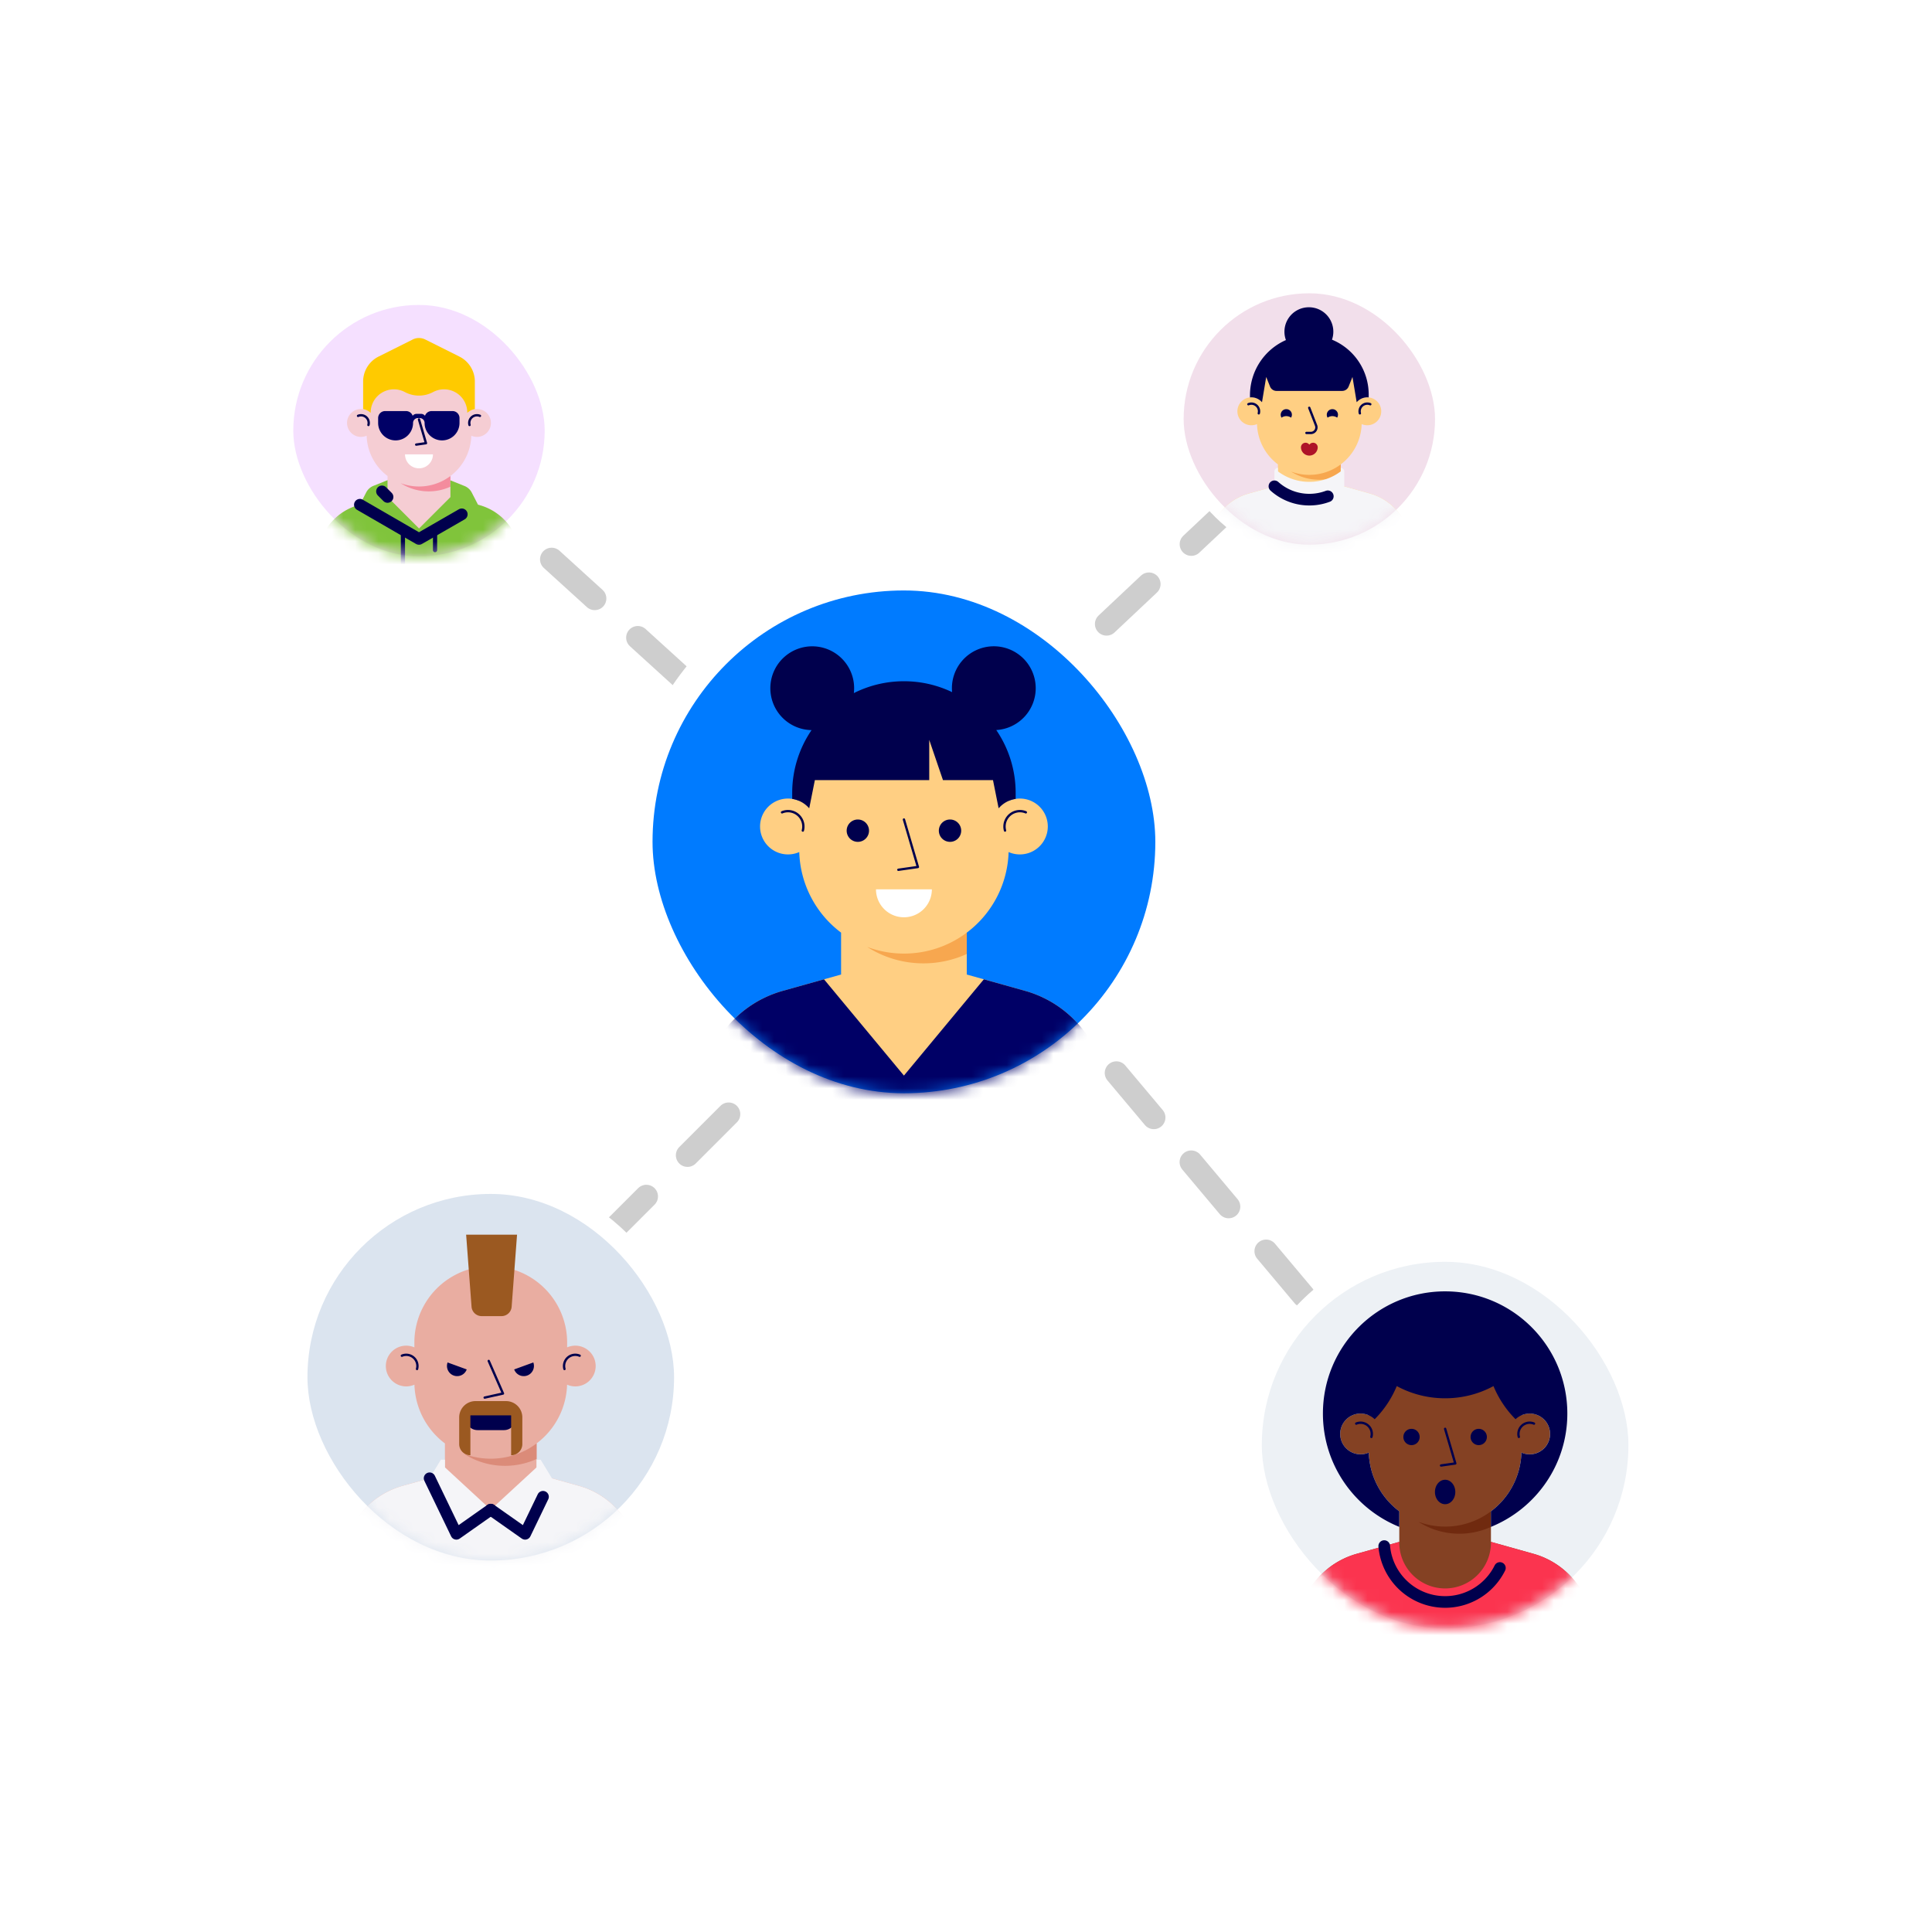 <svg width="166" height="166" fill="none" xmlns="http://www.w3.org/2000/svg"><g filter="url(#a)"><path d="m40 35.333 22 20M106 37.333l-17 16M112 105.333l-21-25M52 100.333l14-14" stroke="#CECECE" stroke-width="2" stroke-linecap="round" stroke-linejoin="round" stroke-dasharray="5 5"/><rect x="100.5" y="18" width="24" height="24" rx="12" fill="#fff"/><rect x="101.7" y="19.2" width="21.6" height="21.6" rx="10.8" fill="#F2DFEB"/><mask id="b" style="mask-type:alpha" maskUnits="userSpaceOnUse" x="101" y="19" width="23" height="22"><rect x="101.7" y="19.2" width="21.6" height="21.6" rx="10.8" fill="#fff"/></mask><g mask="url(#b)"><path fill-rule="evenodd" clip-rule="evenodd" d="M120.358 38.294a4.803 4.803 0 0 0-2.654-1.892L115.2 35.7v-1.8a4.492 4.492 0 0 0 1.796-3.462 1.199 1.199 0 1 0 .004-2.197v-.34a4.5 4.5 0 0 0-9 0v.34a1.2 1.2 0 1 0 .003 2.197A4.493 4.493 0 0 0 109.8 33.9v1.8l-2.504.702a4.8 4.8 0 0 0-2.654 1.892l-1.742 2.52V42.6h19.2v-1.785l-1.742-2.52z" fill="#FFCF83"/><path fill-rule="evenodd" clip-rule="evenodd" d="M112.5 34.8a4.49 4.49 0 0 1-1.577-.285 4.474 4.474 0 0 0 2.417.705c.663 0 1.293-.145 1.86-.402V33.9a4.48 4.48 0 0 1-2.7.9z" fill="#F7A74F"/><path d="M108.156 29.515a.66.66 0 0 0-.893-.783M116.843 29.515a.66.66 0 0 1 .894-.783" stroke="#00004D" stroke-width=".2" stroke-linecap="round" stroke-linejoin="round"/><path fill-rule="evenodd" clip-rule="evenodd" d="M113.22 32.436a.396.396 0 0 0-.72-.227.396.396 0 0 0-.718.268.72.72 0 0 0 1.438-.04" fill="#AE1328"/><path fill-rule="evenodd" clip-rule="evenodd" d="M114.48 29.756c.152 0 .294.047.41.128a.478.478 0 0 0-.41-.729.48.48 0 0 0-.41.73.714.714 0 0 1 .41-.13M110.52 29.756c.152 0 .294.047.41.128a.478.478 0 0 0-.41-.729.48.48 0 0 0-.41.73.714.714 0 0 1 .41-.13" fill="#00004D"/><path d="m112.491 29.04.585 1.506a.48.48 0 0 1-.447.654h-.378" stroke="#00004D" stroke-width=".2" stroke-linecap="round" stroke-linejoin="round"/><path fill-rule="evenodd" clip-rule="evenodd" d="M114.446 23.185a2.098 2.098 0 0 0-1.985-2.785 2.1 2.1 0 0 0-1.973 2.819 5.182 5.182 0 0 0-3.088 4.745v.182a1.196 1.196 0 0 1 1.022.404l.012-.002.36-2.16.329.823a.6.6 0 0 0 .557.377h5.64a.6.6 0 0 0 .557-.377l.329-.823.36 2.16.011.003a1.197 1.197 0 0 1 1.023-.405V27.9a5.101 5.101 0 0 0-3.154-4.715" fill="#00004D"/><path fill-rule="evenodd" clip-rule="evenodd" d="m122.1 40.815-1.742-2.52a4.803 4.803 0 0 0-2.654-1.893l-2.204-.618V34.5a.3.3 0 0 0-.3-.3v.3a4.48 4.48 0 0 1-2.7.9 4.48 4.48 0 0 1-2.7-.9v-.3a.3.3 0 0 0-.3.3v1.284l-2.204.618a4.8 4.8 0 0 0-2.654 1.892l-1.742 2.52V42.6h19.2v-1.785z" fill="#F5F5F8"/><path d="M114.087 36.642a4.483 4.483 0 0 1-1.587.288 4.482 4.482 0 0 1-3-1.146" stroke="#00004D" stroke-linecap="round" stroke-linejoin="round"/></g><rect x="24" y="19" width="24" height="24" rx="12" fill="#fff"/><rect x="25.2" y="20.2" width="21.6" height="21.6" rx="10.8" fill="#F5E0FF"/><mask id="c" style="mask-type:alpha" maskUnits="userSpaceOnUse" x="25" y="20" width="22" height="22"><rect x="25.2" y="20.2" width="21.6" height="21.6" rx="10.8" fill="#fff"/></mask><g mask="url(#c)"><path fill-rule="evenodd" clip-rule="evenodd" d="M43.858 39.294a4.8 4.8 0 0 0-2.654-1.893L38.7 36.7v-1.8a4.493 4.493 0 0 0 1.796-3.462 1.2 1.2 0 1 0 .004-2.197V28.9a4.5 4.5 0 1 0-9 0v.34a1.2 1.2 0 1 0 .003 2.197A4.493 4.493 0 0 0 33.3 34.9v1.8l-2.504.701a4.8 4.8 0 0 0-2.654 1.893l-1.742 2.52V43.6h19.2v-1.786l-1.742-2.52z" fill="#F5CDD3"/><path fill-rule="evenodd" clip-rule="evenodd" d="M36 35.8a4.488 4.488 0 0 1-1.577-.285 4.473 4.473 0 0 0 2.417.705 4.48 4.48 0 0 0 1.86-.403V34.9a4.48 4.48 0 0 1-2.7.9z" fill="#F48C9D"/><path d="M31.657 30.515a.66.66 0 0 0-.894-.783M40.343 30.515a.66.66 0 0 1 .894-.783" stroke="#00004D" stroke-width=".2" stroke-linecap="round" stroke-linejoin="round"/><path fill-rule="evenodd" clip-rule="evenodd" d="M37.2 33.04a1.2 1.2 0 1 1-2.4 0h2.4z" fill="#fff"/><path fill-rule="evenodd" clip-rule="evenodd" d="M38.46 30.52a.48.48 0 1 1-.96 0 .48.48 0 0 1 .96 0M34.5 30.52a.48.48 0 1 1-.96 0 .48.48 0 0 1 .96 0" fill="#00004D"/><path d="m36 30.04.6 2.04-.84.12" stroke="#00004D" stroke-width=".2" stroke-linecap="round" stroke-linejoin="round"/><path fill-rule="evenodd" clip-rule="evenodd" d="M40.15 29.475c.175-.168.4-.282.65-.32v-2.372a2.4 2.4 0 0 0-1.327-2.146l-2.936-1.468a1.2 1.2 0 0 0-1.074 0l-2.936 1.468a2.4 2.4 0 0 0-1.327 2.146v2.372c.25.038.476.152.65.32v-.026a1.997 1.997 0 0 1 2.938-1.762 2.575 2.575 0 0 0 2.424 0 1.997 1.997 0 0 1 2.938 1.762v.026z" fill="#FFCA00"/><path fill-rule="evenodd" clip-rule="evenodd" d="m45.6 41.815-1.742-2.52a4.8 4.8 0 0 0-2.654-1.893l-.133-.038-.536-1.041a1.2 1.2 0 0 0-.62-.564L38.7 35.27v1.444L36.014 39.4H36l-2.7-2.7v-1.444l-1.215.488a1.2 1.2 0 0 0-.62.564l-.546 1.059-.123.035a4.8 4.8 0 0 0-2.654 1.892l-1.742 2.52V43.6h19.2v-1.785z" fill="#80C43B"/><path d="m30.92 37.367 5.08 2.94 3.678-2.117" stroke="#00004D" stroke-linecap="round" stroke-linejoin="round"/><path fill-rule="evenodd" clip-rule="evenodd" d="M34.62 42.708a.18.18 0 0 1-.18-.18v-3.119l.36.204v2.915c0 .099-.08.18-.18.18M37.38 41.447a.18.18 0 0 1-.18-.18v-1.65l.36-.208v1.858c0 .1-.08.18-.18.18" fill="#00004D"/><path d="m32.82 36.22.48.48" stroke="#00004D" stroke-linecap="round" stroke-linejoin="round"/><path fill-rule="evenodd" clip-rule="evenodd" d="M38.882 29.32h-1.8a.6.6 0 0 0-.567.405.419.419 0 0 0-.333-.165h-.392a.419.419 0 0 0-.333.165.6.6 0 0 0-.567-.405h-1.8a.6.6 0 0 0-.6.6v.42a1.5 1.5 0 1 0 3 0 .42.42 0 0 1 .42-.42h.152a.42.42 0 0 1 .42.42 1.5 1.5 0 1 0 3 0v-.42a.6.6 0 0 0-.6-.6" fill="#006"/></g><rect x="106.667" y="100.667" width="35" height="35" rx="17.5" fill="#fff"/><rect x="108.417" y="102.417" width="31.5" height="31.5" rx="15.75" fill="#EDF1F5"/><mask id="d" style="mask-type:alpha" maskUnits="userSpaceOnUse" x="108" y="102" width="32" height="32"><rect x="108.417" y="102.417" width="31.5" height="31.5" rx="15.75" fill="#fff"/></mask><g mask="url(#d)"><path fill-rule="evenodd" clip-rule="evenodd" d="M135.626 130.263a6.997 6.997 0 0 0-3.87-2.76l-3.652-1.024v-2.624a6.552 6.552 0 0 0 2.62-5.05 1.75 1.75 0 1 0 .005-3.204v-.497a6.562 6.562 0 0 0-13.125 0v.497a1.75 1.75 0 1 0 .005 3.204 6.552 6.552 0 0 0 2.62 5.05v2.624l-3.652 1.024a6.997 6.997 0 0 0-3.87 2.76l-2.54 3.675v2.604h28v-2.604l-2.541-3.675z" fill="#844123"/><path fill-rule="evenodd" clip-rule="evenodd" d="M124.167 125.167c-.81 0-1.584-.147-2.3-.415a6.527 6.527 0 0 0 3.525 1.027c.967 0 1.885-.211 2.712-.587v-1.338a6.533 6.533 0 0 1-3.937 1.313z" fill="#702A0F"/><path d="M117.832 117.46a.963.963 0 0 0-1.303-1.142M130.501 117.46a.962.962 0 0 1 1.303-1.142" stroke="#00004D" stroke-width=".2" stroke-linecap="round" stroke-linejoin="round"/><path fill-rule="evenodd" clip-rule="evenodd" d="M125.042 122.193c0 .58-.392 1.05-.875 1.05-.484 0-.875-.47-.875-1.05 0-.58.391-1.05.875-1.05.483 0 .875.47.875 1.05M127.754 117.467a.7.7 0 1 1-1.4 0 .7.7 0 0 1 1.4 0M121.979 117.467a.7.7 0 1 1-1.4 0 .7.7 0 0 1 1.4 0" fill="#00004D"/><path d="m124.167 116.767.875 2.975-1.225.175" stroke="#00004D" stroke-width=".2" stroke-linecap="round" stroke-linejoin="round"/><path fill-rule="evenodd" clip-rule="evenodd" d="M124.167 104.955c-5.799 0-10.5 4.701-10.5 10.5 0 4.406 2.714 8.178 6.562 9.736v-1.336a6.554 6.554 0 0 1-2.62-5.049 1.75 1.75 0 1 1-.705-3.351c.094 0 .185.009.274.024.119.018.234.05.344.091l.048.018c.204.084.388.204.544.354a8.756 8.756 0 0 0 1.897-2.848 8.708 8.708 0 0 0 4.156 1.048 8.701 8.701 0 0 0 4.155-1.048 8.771 8.771 0 0 0 1.897 2.848c.157-.15.341-.27.544-.354l.048-.018c.11-.041.225-.073.344-.091a1.75 1.75 0 1 1-.431 3.327 6.551 6.551 0 0 1-2.62 5.049v1.336c3.848-1.558 6.563-5.33 6.563-9.736 0-5.799-4.701-10.5-10.5-10.5" fill="#00004D"/><path fill-rule="evenodd" clip-rule="evenodd" d="m138.167 133.938-2.541-3.675a6.997 6.997 0 0 0-3.87-2.76l-3.652-1.024a3.938 3.938 0 1 1-7.875 0l-3.652 1.024a6.997 6.997 0 0 0-3.87 2.76l-2.54 3.675v2.604h28v-2.604z" fill="#FB344F"/><path d="M128.872 128.723a5.251 5.251 0 0 1-9.937-1.881" stroke="#00004D" stroke-linecap="round" stroke-linejoin="round"/></g><rect x="24.667" y="94.833" width="35" height="35" rx="17.5" fill="#fff"/><rect x="26.417" y="96.584" width="31.5" height="31.5" rx="15.75" fill="#DBE4EF"/><mask id="e" style="mask-type:alpha" maskUnits="userSpaceOnUse" x="26" y="96" width="32" height="33"><rect x="26.417" y="96.584" width="31.5" height="31.5" rx="15.75" fill="#fff"/></mask><g mask="url(#e)"><path fill-rule="evenodd" clip-rule="evenodd" d="M53.626 124.429a7.004 7.004 0 0 0-3.87-2.76l-3.652-1.023v-2.625a6.552 6.552 0 0 0 2.62-5.049 1.75 1.75 0 1 0 .005-3.204v-.497a6.563 6.563 0 0 0-13.125 0v.497a1.75 1.75 0 1 0 .005 3.204 6.553 6.553 0 0 0 2.62 5.049v2.625l-3.652 1.023a7.004 7.004 0 0 0-3.87 2.76l-2.54 3.675v2.604h28v-2.604l-2.541-3.675z" fill="#E9ADA1"/><path fill-rule="evenodd" clip-rule="evenodd" d="M42.167 119.333c-.81 0-1.584-.147-2.3-.415a6.518 6.518 0 0 0 3.525 1.028c.967 0 1.885-.211 2.712-.587v-1.338a6.532 6.532 0 0 1-3.937 1.312z" fill="#DB8B79"/><path d="M35.832 111.626a.962.962 0 0 0-1.303-1.142M48.5 111.626a.962.962 0 0 1 1.304-1.142" stroke="#00004D" stroke-width=".2" stroke-linecap="round" stroke-linejoin="round"/><path d="M41.03 115.878h2.274" stroke="#00004D" stroke-width="2" stroke-linecap="round" stroke-linejoin="round"/><path fill-rule="evenodd" clip-rule="evenodd" d="M45.3 112.186a.876.876 0 0 0 .524-1.122l-1.645.599a.875.875 0 0 0 1.122.523M38.98 112.186a.876.876 0 0 1-.523-1.122l1.645.599a.875.875 0 0 1-1.122.523" fill="#00004D"/><path d="m41.992 110.933 1.225 2.8-1.575.35" stroke="#00004D" stroke-width=".2" stroke-linecap="round" stroke-linejoin="round"/><path fill-rule="evenodd" clip-rule="evenodd" d="M43.09 107.083h-1.702a.874.874 0 0 1-.872-.809l-.465-6.191h4.375l-.464 6.191a.874.874 0 0 1-.872.809" fill="#9B5921"/><path fill-rule="evenodd" clip-rule="evenodd" d="M53.626 124.429a7.003 7.003 0 0 0-3.87-2.76l-2.334-.654-.968-1.594h-.35v.656l-3.938 3.632-3.937-3.632v-.656h-.35l-.967 1.594-2.335.654a7.003 7.003 0 0 0-3.87 2.76l-2.54 3.676v2.604h28v-2.604l-2.541-3.676z" fill="#F5F5F8"/><path d="m36.912 121.015 2.301 4.772 2.953-2.078" stroke="#00004D" stroke-linecap="round" stroke-linejoin="round"/><path d="m42.166 123.709 2.954 2.078 1.535-3.183" stroke="#00004D" stroke-linecap="round" stroke-linejoin="round"/><path fill-rule="evenodd" clip-rule="evenodd" d="M40.854 114.384a1.4 1.4 0 0 0-1.4 1.4v2.291c0 .532.431.962.963.962v-3.428h3.5v3.428c.531 0 .962-.43.962-.962v-2.291a1.4 1.4 0 0 0-1.4-1.4h-2.625z" fill="#9B5921"/></g><rect x="53.667" y="42.333" width="48" height="48" rx="24" fill="#fff"/><rect x="56.067" y="44.733" width="43.2" height="43.2" rx="21.6" fill="#007BFF"/><mask id="f" style="mask-type:alpha" maskUnits="userSpaceOnUse" x="56" y="44" width="44" height="44"><rect x="56.067" y="44.733" width="43.2" height="43.2" rx="21.6" fill="#fff"/></mask><g mask="url(#f)"><path fill-rule="evenodd" clip-rule="evenodd" d="M93.382 82.921a9.6 9.6 0 0 0-5.307-3.785l-5.008-1.403v-3.6a8.985 8.985 0 0 0 3.593-6.924 2.4 2.4 0 1 0 .007-4.395v-.68a9 9 0 0 0-9-9 9 9 0 0 0-9 9v.68a2.4 2.4 0 1 0 .007 4.395 8.985 8.985 0 0 0 3.593 6.924v3.6l-5.009 1.403a9.6 9.6 0 0 0-5.307 3.785l-3.484 5.04v3.572h38.4v-3.571l-3.485-5.04z" fill="#FFCF83"/><path fill-rule="evenodd" clip-rule="evenodd" d="M77.666 75.933a8.977 8.977 0 0 1-3.153-.57 8.947 8.947 0 0 0 4.834 1.41c1.327 0 2.585-.29 3.72-.805v-1.835a8.96 8.96 0 0 1-5.4 1.8z" fill="#F7A74F"/><path d="M68.98 65.363a1.322 1.322 0 0 0-1.787-1.566M86.354 65.363a1.322 1.322 0 0 1 1.787-1.566" stroke="#00004D" stroke-width=".2" stroke-linecap="round" stroke-linejoin="round"/><path fill-rule="evenodd" clip-rule="evenodd" d="M80.067 70.414a2.4 2.4 0 1 1-4.8 0h4.8z" fill="#fff"/><path fill-rule="evenodd" clip-rule="evenodd" d="M82.587 65.373a.96.96 0 1 1-1.92 0 .96.96 0 0 1 1.92 0M74.667 65.373a.96.96 0 1 1-1.92 0 .96.96 0 0 1 1.92 0" fill="#00004D"/><path d="m77.667 64.413 1.2 4.08-1.68.24" stroke="#00004D" stroke-width=".2" stroke-linecap="round" stroke-linejoin="round"/><path fill-rule="evenodd" clip-rule="evenodd" d="M88.99 53.133a3.6 3.6 0 1 0-7.184.336 9.563 9.563 0 0 0-4.14-.936 9.557 9.557 0 0 0-4.302 1.019 3.6 3.6 0 1 0-3.634 3.18 9.554 9.554 0 0 0-1.663 5.401v.51c.573.087 1.08.374 1.444.791l.023-.005.48-2.4h9.827V57.57l1.18 3.458h4.298l.48 2.4.022.006a2.392 2.392 0 0 1 1.446-.792v-.51a9.556 9.556 0 0 0-1.667-5.406 3.6 3.6 0 0 0 3.39-3.594" fill="#00004D"/><path fill-rule="evenodd" clip-rule="evenodd" d="M58.467 87.962v3.571h38.4v-3.57l-3.485-5.041a9.6 9.6 0 0 0-5.307-3.786l-3.542-.992-6.866 8.272-6.867-8.272-3.542.992a9.6 9.6 0 0 0-5.307 3.786l-3.484 5.04z" fill="#006"/></g></g><defs><filter id="a" x="0" y="0" width="165.667" height="165.667" filterUnits="userSpaceOnUse" color-interpolation-filters="sRGB"><feFlood flood-opacity="0" result="BackgroundImageFix"/><feColorMatrix in="SourceAlpha" values="0 0 0 0 0 0 0 0 0 0 0 0 0 0 0 0 0 0 127 0" result="hardAlpha"/><feOffset dy="6"/><feGaussianBlur stdDeviation="12"/><feComposite in2="hardAlpha" operator="out"/><feColorMatrix values="0 0 0 0 0 0 0 0 0 0 0 0 0 0 0 0 0 0 0.25 0"/><feBlend in2="BackgroundImageFix" result="effect1_dropShadow_102_1382"/><feBlend in="SourceGraphic" in2="effect1_dropShadow_102_1382" result="shape"/></filter></defs></svg>